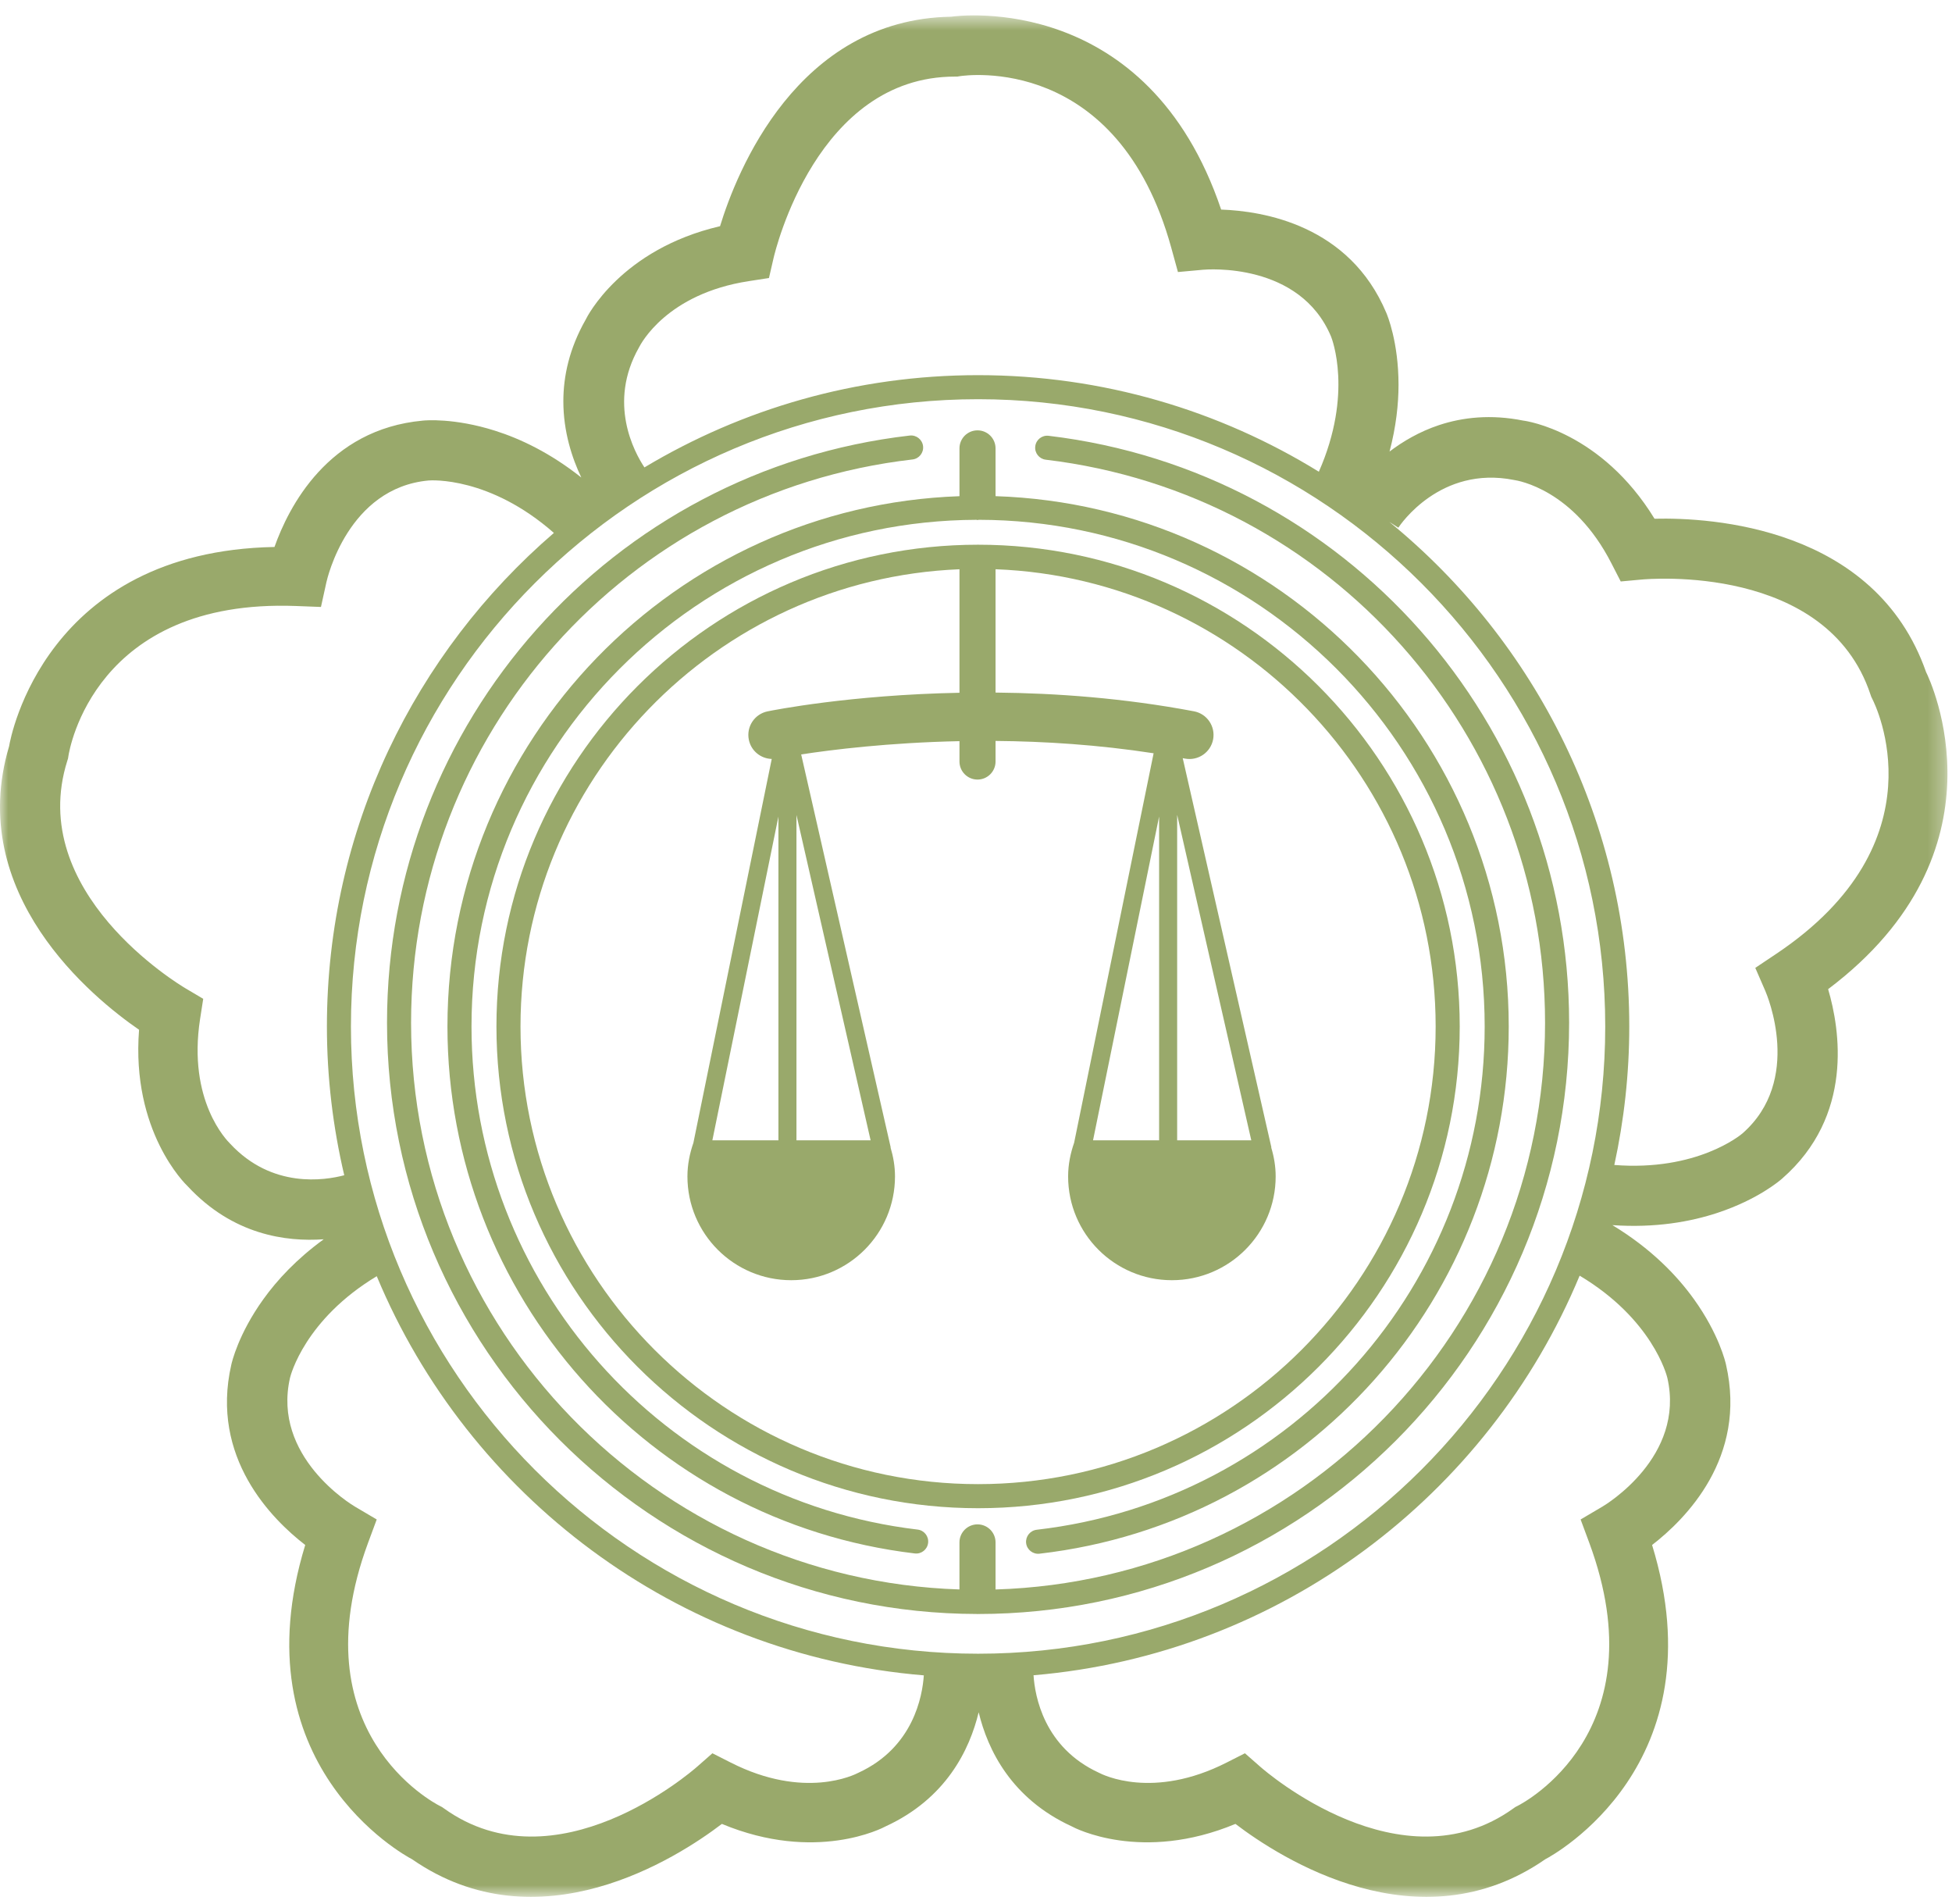 <?xml version="1.0" encoding="UTF-8"?>
<svg width="120px" height="117px" viewBox="0 0 120 117" version="1.1" xmlns="http://www.w3.org/2000/svg" xmlns:xlink="http://www.w3.org/1999/xlink">
    <!-- Generator: sketchtool 51.2 (57519) - http://www.bohemiancoding.com/sketch -->
    <title>4E8F16B0-41F7-40B7-9FEC-E8BA80EA62DF</title>
    <desc>Created with sketchtool.</desc>
    <defs>
        <polygon id="path-1" points="0 0.581 119.72 0.581 119.72 116.22 0 116.22"></polygon>
    </defs>
    <g id="pc" stroke="none" stroke-width="1" fill="none" fill-rule="evenodd">
        <g id="home" transform="translate(-1260, -770)">
            <g id="page-1" transform="translate(0, 600)">
                <g id="3" transform="translate(1170, 120)">
                    <g id="변호사-icon" transform="translate(90, 48)">
                        <g id="Group" transform="translate(0, 2)">
                            <path d="M72.366,50.081 L76.923,70.085 L72.366,70.085 L72.366,50.081 Z M67.195,70.085 L71.257,50.184 L71.257,70.085 L67.195,70.085 Z M48.963,50.091 L53.521,70.085 L48.963,70.085 L48.963,50.091 Z M47.854,50.189 L47.854,70.085 L43.793,70.085 L47.854,50.189 Z M60.128,91.218 C44.617,91.218 31.998,78.6 31.998,63.089 C31.998,47.962 44.001,35.591 58.984,34.988 L58.984,42.579 C52.242,42.708 47.501,43.658 47.186,43.722 C46.385,43.886 45.871,44.668 46.035,45.468 C46.175,46.155 46.771,46.628 47.443,46.646 L42.627,70.241 C42.402,70.89 42.26,71.578 42.26,72.305 C42.26,75.828 45.117,78.684 48.64,78.684 C52.163,78.684 55.02,75.828 55.02,72.305 C55.02,71.683 54.915,71.089 54.746,70.524 L54.756,70.521 L49.253,46.369 C51.116,46.082 54.614,45.644 58.984,45.553 L58.984,46.805 C58.984,47.417 59.48,47.914 60.093,47.914 C60.705,47.914 61.202,47.417 61.202,46.805 L61.202,45.539 C64.2,45.564 67.509,45.772 70.919,46.298 L66.033,70.234 C65.807,70.885 65.663,71.576 65.663,72.305 C65.663,75.828 68.519,78.684 72.043,78.684 C75.564,78.684 78.422,75.828 78.422,72.305 C78.422,71.683 78.318,71.089 78.147,70.524 L78.159,70.521 L72.709,46.599 C72.756,46.609 72.802,46.616 72.849,46.625 C73.652,46.776 74.425,46.248 74.577,45.445 C74.728,44.642 74.201,43.868 73.398,43.718 C69.086,42.904 64.91,42.601 61.202,42.567 L61.202,34.987 C76.215,35.553 88.257,47.938 88.257,63.089 C88.257,78.6 75.638,91.218 60.128,91.218 Z M89.737,63.089 C89.737,46.763 76.454,33.479 60.128,33.479 C43.801,33.479 30.519,46.763 30.519,63.089 C30.519,79.416 43.801,92.698 60.128,92.698 C76.454,92.698 89.737,79.416 89.737,63.089 Z" id="Fill-1" fill="#99A96B"></path>
                            <path d="M27.507,63.089 C27.507,79.606 39.857,93.532 56.235,95.478 C56.64,95.528 57.008,95.237 57.056,94.832 C57.105,94.427 56.816,94.058 56.409,94.011 C40.776,92.151 28.986,78.856 28.986,63.089 C28.986,45.953 42.897,32.008 60.02,31.949 C60.046,31.951 60.067,31.964 60.092,31.964 C60.122,31.964 60.145,31.95 60.174,31.948 C77.325,31.973 91.271,45.933 91.271,63.089 C91.271,78.916 79.432,92.215 63.732,94.022 C63.326,94.071 63.036,94.437 63.081,94.843 C63.129,95.247 63.497,95.54 63.902,95.494 C80.348,93.599 92.75,79.667 92.75,63.089 C92.75,45.462 78.693,31.065 61.202,30.495 L61.202,27.559 C61.202,26.947 60.706,26.45 60.092,26.45 C59.48,26.45 58.984,26.947 58.984,27.559 L58.984,30.497 C41.525,31.103 27.507,45.486 27.507,63.089" id="Fill-3" fill="#99A96B"></path>
                            <path d="M64.463,26.785 C64.058,26.736 63.69,27.027 63.643,27.432 C63.593,27.838 63.884,28.205 64.287,28.254 C81.788,30.336 94.983,45.215 94.983,62.863 C94.983,81.724 79.924,97.123 61.202,97.693 L61.202,94.799 C61.202,94.187 60.705,93.691 60.093,93.691 C59.48,93.691 58.983,94.187 58.983,94.799 L58.983,97.691 C40.293,97.085 25.271,81.7 25.271,62.863 C25.271,45.148 38.523,30.264 56.096,28.24 C56.501,28.193 56.792,27.827 56.746,27.421 C56.698,27.014 56.331,26.723 55.925,26.77 C37.606,28.88 23.792,44.397 23.792,62.863 C23.792,82.877 40.056,99.163 60.062,99.199 C60.073,99.199 60.081,99.205 60.093,99.205 C60.101,99.205 60.109,99.2 60.116,99.199 C60.12,99.199 60.124,99.2 60.128,99.2 C80.163,99.2 96.462,82.899 96.462,62.863 C96.462,44.465 82.706,28.955 64.463,26.785" id="Fill-5" fill="#99A96B"></path>
                            <g id="Group-9" transform="translate(0, 0.364)">
                                <mask id="mask-2" fill="white">
                                    <use xlink:href="#path-1"></use>
                                </mask>
                                <g id="Clip-8"></g>
                                <path d="M109.19,58.265 L107.907,59.123 L108.525,60.545 C108.623,60.77 110.854,66.029 107.113,69.303 C106.993,69.404 104.312,71.636 99.241,71.238 C99.838,68.493 100.16,65.647 100.16,62.725 C100.16,50.233 94.406,39.062 85.412,31.715 L85.963,32.069 C86.064,31.913 88.532,28.234 93.07,29.136 C93.331,29.175 96.743,29.722 99.062,34.259 L99.635,35.374 L100.889,35.259 C101.354,35.212 112.316,34.271 114.988,42.322 L115.035,42.459 L115.101,42.595 C115.286,42.95 119.476,51.385 109.19,58.265 M102.5,84.319 C103.609,89.166 98.717,92.114 98.507,92.237 L97.169,93.026 L97.706,94.473 C101.991,106.082 93.652,110.45 93.293,110.63 L93.154,110.701 L93.039,110.783 C86.151,115.732 77.827,108.535 77.477,108.225 L76.532,107.396 L75.415,107.963 C70.872,110.272 67.789,108.714 67.554,108.592 C64.177,107.038 63.62,103.882 63.537,102.601 C78.711,101.315 91.499,91.536 97.109,78.041 C101.58,80.71 102.464,84.167 102.5,84.319 M52.774,108.592 C52.54,108.714 49.456,110.272 44.914,107.963 L43.796,107.396 L42.852,108.225 C42.501,108.535 34.177,115.732 27.29,110.783 L27.173,110.701 L27.036,110.63 C26.678,110.45 18.337,106.082 22.623,94.473 L23.159,93.026 L21.822,92.237 C21.611,92.114 16.719,89.166 17.829,84.319 C17.864,84.168 18.738,80.739 23.161,78.074 C28.787,91.574 41.598,101.347 56.792,102.607 C56.706,103.891 56.147,107.04 52.774,108.592 M14.149,69.93 C13.961,69.744 11.521,67.299 12.301,62.262 L12.493,61.025 L11.411,60.385 C11.008,60.148 1.579,54.477 4.139,46.391 L4.182,46.255 L4.206,46.102 C4.266,45.706 5.822,36.42 18.187,36.882 L19.731,36.941 L20.065,35.426 C20.117,35.188 21.398,29.62 26.348,29.168 C26.506,29.154 30.101,28.917 34.051,32.391 C25.516,39.738 20.097,50.607 20.097,62.725 C20.097,65.872 20.472,68.929 21.163,71.869 C19.97,72.185 16.723,72.706 14.149,69.93 M39.282,20.99 C39.403,20.755 40.997,17.69 46.033,16.915 L47.272,16.724 L47.555,15.499 C47.66,15.044 50.22,4.344 58.7,4.344 L58.844,4.344 L58.997,4.319 C59.393,4.257 68.714,2.938 72.005,14.866 L72.415,16.356 L73.962,16.215 C74.204,16.194 79.898,15.734 81.826,20.318 C81.883,20.465 83.195,23.818 81.077,28.629 C74.978,24.869 67.803,22.694 60.128,22.694 C52.635,22.694 45.62,24.767 39.617,28.364 C38.999,27.432 37.342,24.405 39.282,20.99 M60.128,101.277 C38.87,101.277 21.574,83.983 21.574,62.725 C21.574,41.467 38.87,24.172 60.128,24.172 C81.386,24.172 98.682,41.467 98.682,62.725 C98.682,83.983 81.386,101.277 60.128,101.277 M118.406,40.943 C115.274,32 105.174,31.436 101.713,31.518 C98.45,26.188 93.859,25.51 93.648,25.488 C91.652,25.088 89.918,25.282 88.462,25.765 C87.258,26.166 86.246,26.764 85.423,27.389 C85.826,25.86 85.975,24.471 85.975,23.285 C85.975,20.647 85.277,18.988 85.226,18.868 C82.955,13.462 77.645,12.607 75.071,12.517 C70.563,-0.832 59.03,0.579 58.47,0.663 C48.994,0.82 45.278,10.226 44.265,13.539 C38.179,14.954 36.09,19.1 36.001,19.289 C34.994,21.06 34.632,22.765 34.632,24.3 C34.632,26.181 35.174,27.806 35.736,28.985 C33.84,27.48 31.995,26.602 30.43,26.108 C27.915,25.311 26.123,25.472 25.993,25.488 C20.154,26.019 17.735,30.823 16.874,33.254 C2.786,33.521 0.649,44.943 0.56,45.501 C-2.15,54.582 5.697,60.964 8.549,62.928 C8.062,69.159 11.384,72.403 11.537,72.545 C12.92,74.037 14.438,74.899 15.9,75.361 C17.347,75.819 18.737,75.888 19.901,75.804 C18.238,77.012 17.036,78.309 16.19,79.489 C14.649,81.631 14.248,83.384 14.22,83.512 C12.91,89.227 16.725,93.02 18.764,94.594 C14.637,108.067 24.829,113.651 25.331,113.909 C33.118,119.309 41.624,113.837 44.378,111.737 C50.149,114.138 54.265,111.99 54.447,111.887 C56.296,111.038 57.588,109.863 58.481,108.618 C59.386,107.358 59.886,106.026 60.164,104.877 C60.442,106.026 60.942,107.358 61.847,108.618 C62.741,109.863 64.032,111.038 65.881,111.887 C66.063,111.99 70.179,114.138 75.949,111.737 C78.705,113.837 87.211,119.309 94.997,113.909 C95.501,113.651 105.693,108.067 101.563,94.594 C103.603,93.02 107.42,89.227 106.108,83.512 C106.082,83.384 105.677,81.631 104.137,79.489 C103.084,78.02 101.489,76.368 99.123,74.935 C101.766,75.119 103.94,74.726 105.601,74.174 C108.107,73.344 109.461,72.16 109.56,72.073 C113.974,68.216 113.113,62.906 112.385,60.432 C123.636,51.948 118.663,41.448 118.406,40.943" id="Fill-7" fill="#99A96B" mask="url(#mask-2)"></path>
                            </g>
                        </g>
                        <rect id="Rectangle-4" fill-rule="nonzero" x="0" y="0" width="120" height="120"></rect>
                    </g>
                </g>
            </g>
        </g>
    </g>
</svg>